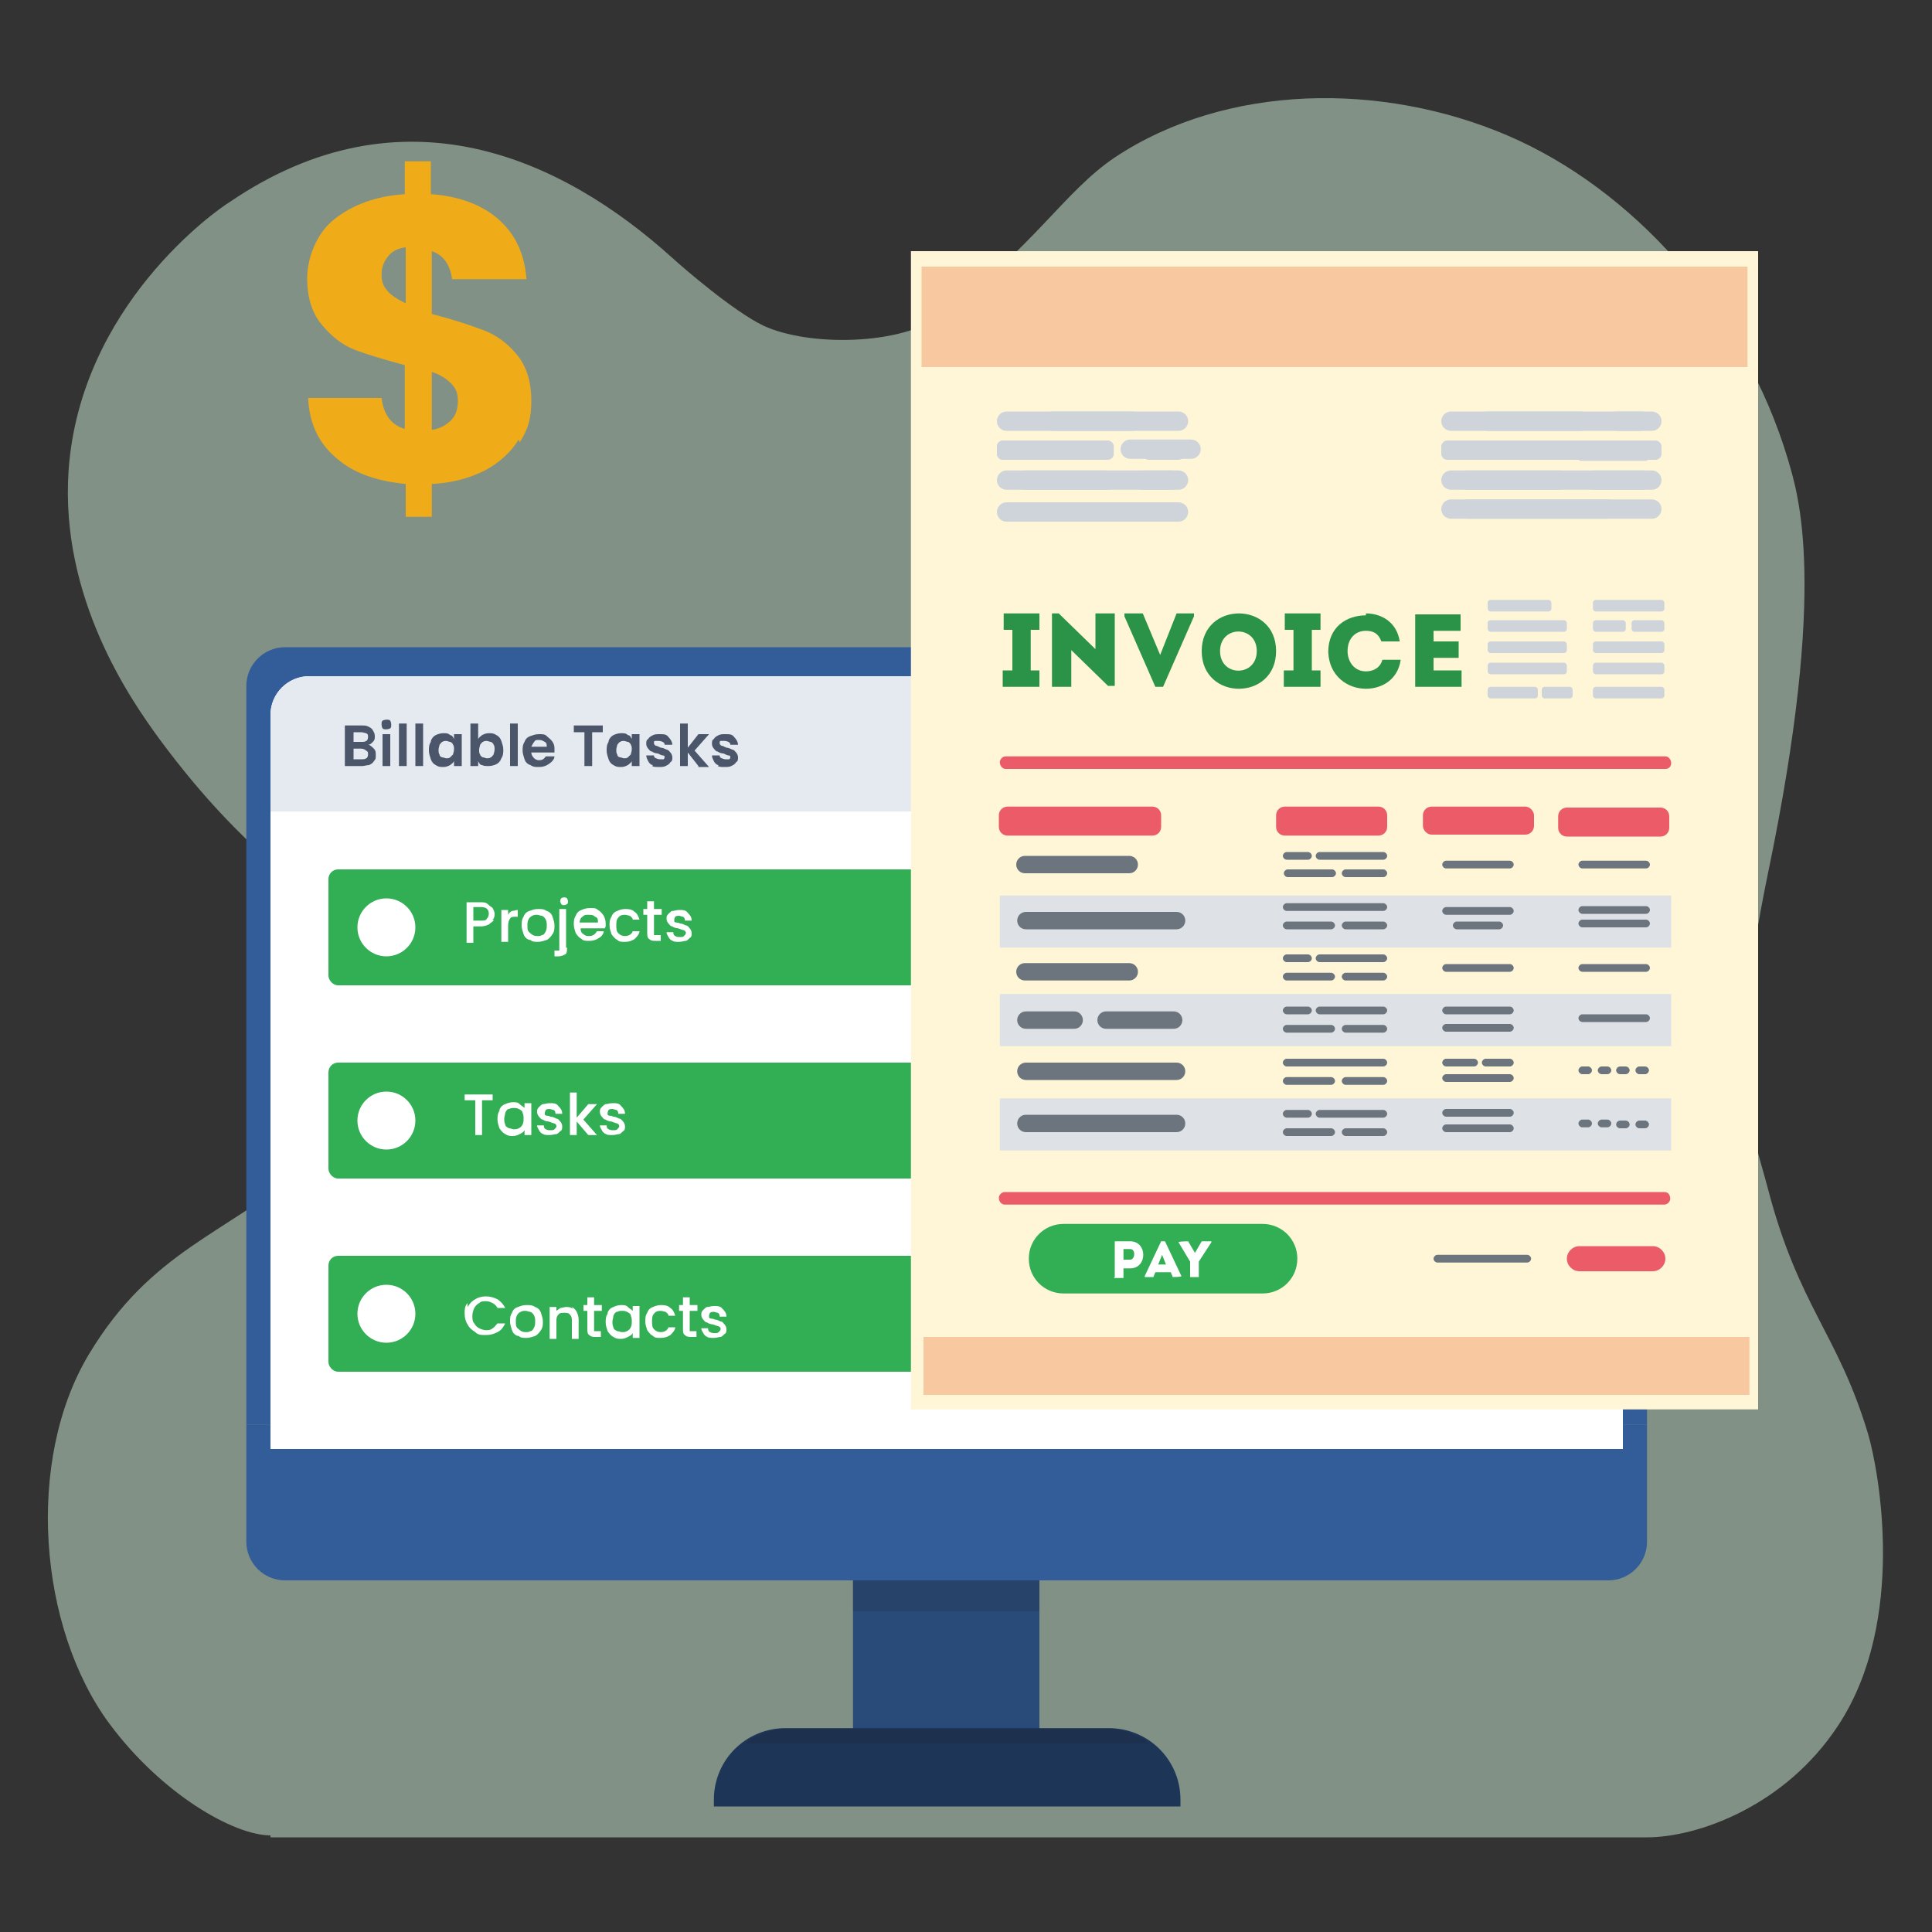 <?xml version="1.0" encoding="UTF-8"?><svg xmlns="http://www.w3.org/2000/svg" xmlns:xlink="http://www.w3.org/1999/xlink" viewBox="0 0 200 200"><rect x="0" y="0" width="200" height="200" fill="#333333" stroke="none"/><defs><style>.cls-1{fill:#6c757d;}.cls-1,.cls-2,.cls-3{mix-blend-mode:multiply;}.cls-4{fill:#294b7a;}.cls-5{fill:#efac18;}.cls-6{fill:#fff;}.cls-7{fill:#e5e9f0;}.cls-2{fill:#ced4da;}.cls-8{fill:url(#radial-gradient);}.cls-9{fill:#f8c8a0;}.cls-10{fill:#d0f1d9;opacity:.5;}.cls-11{isolation:isolate;}.cls-12{fill:#4c566a;}.cls-13{fill:#1d3557;}.cls-14{fill:#2b9348;}.cls-15{fill:#fef6d7;}.cls-16{fill:#335d99;}.cls-17{fill:#212529;opacity:.2;}.cls-18{fill:#32ae55;}.cls-3{fill:#dee2e6;}.cls-19{fill:#eb5c68;}</style><radialGradient id="radial-gradient" cx="99.3" cy="185.2" fx="99.3" fy="185.2" r="31.9" gradientTransform="translate(-77.8 170.5) scale(1.8 0)" gradientUnits="userSpaceOnUse"><stop offset="0" stop-color="#4c566a"/><stop offset="1" stop-color="#4c566a" stop-opacity="0"/></radialGradient></defs><g class="cls-11"><g id="Layer_1"><path class="cls-10" d="M28,190c-3.8,0-11.3-4.3-16.7-11.6-7.3-9.9-8.7-27.2-2.1-38.2,6.5-10.8,14-12.3,22.9-19.7s9.7-13.4,4.2-22c-5.2-8.1-10.4-9.3-19.8-22-3-4.1-10.3-14.6-9.4-27.8,1.2-17,15.2-26.9,16.7-27.8,17.8-12.1,34.3-4.6,45.8,5.8,1.1,1,6.3,5.5,9.4,7,4.7,2.2,14.4,2.1,18.7-1.2,9.4-7,12.5-12.7,17.7-16.2,11.6-7.7,27.7-7.8,40.6-2.3,12.9,5.5,24.5,18.2,29.1,33.6,1,3.5,4.2,12.7-2.1,42.9-4.3,20.9-1.8,25.7,0,32.5,3.2,12.3,7.3,15.1,10.4,25.5,1.1,3.8,4,19.3-3.1,30.1-5.5,8.4-14.6,11.6-19.8,11.6H28Z"/><ellipse class="cls-8" cx="98" cy="187" rx="80" ry="3"/><path class="cls-16" d="M29.5,67h137c2.2,0,4,1.8,4,4v76.5H25.5v-76.5c0-2.2,1.8-4,4-4Z"/><path class="cls-16" d="M25.5,147.5h145v12.1c0,2.2-1.8,4-4,4H29.5c-2.2,0-4-1.8-4-4v-12.1h0Z"/><rect class="cls-4" x="88.3" y="163.6" width="19.3" height="16.1"/><rect class="cls-17" x="88.3" y="163.6" width="19.3" height="3.2"/><path class="cls-13" d="M81.2,178.9h33.6c4.1,0,7.4,3.3,7.4,7.4v.7h-48.3v-.7c0-4.1,3.3-7.4,7.4-7.4Z"/><path class="cls-17" d="M114.9,178.9h-33.8c-.8,0-3.2.8-4,1.6h0s41.9,0,41.9,0h0c-.8-.8-3.1-1.6-4-1.6Z"/><path class="cls-6" d="M32,70h132c2.2,0,4,1.8,4,4v76H28v-76c0-2.2,1.8-4,4-4Z"/><path class="cls-7" d="M32,70h132c2.2,0,4,1.8,4,4v10H28v-10c0-2.2,1.8-4,4-4Z"/><path class="cls-12" d="M38.7,77.5c.2.2.2.4.2.7s0,.4-.2.6c-.1.2-.3.3-.5.4-.2,0-.5.1-.7.1h-1.8v-4.2h1.7c.3,0,.5,0,.7.1s.4.2.5.4c.1.2.2.3.2.6s0,.4-.2.6-.3.3-.5.3c.2,0,.4.2.6.4ZM36.6,76.8h.8c.2,0,.4,0,.5-.1.1,0,.2-.2.2-.4s0-.3-.2-.4c-.1,0-.3-.1-.5-.1h-.8v1ZM37.9,78.5c.1,0,.2-.2.2-.4s0-.3-.2-.4c-.1-.1-.3-.2-.5-.2h-.8v1.1h.8c.2,0,.4,0,.5-.1Z"/><path class="cls-12" d="M39.6,75.4c0,0-.1-.2-.1-.4s0-.3.1-.4c0,0,.2-.1.4-.1s.3,0,.4.1c0,0,.1.2.1.4s0,.3-.1.4c0,0-.2.1-.4.1s-.3,0-.4-.1ZM40.4,76v3.3h-.8v-3.3h.8Z"/><path class="cls-12" d="M42.1,74.9v4.4h-.8v-4.4h.8Z"/><path class="cls-12" d="M43.8,74.9v4.4h-.8v-4.4h.8Z"/><path class="cls-12" d="M44.6,76.7c.1-.3.3-.5.5-.6.2-.1.5-.2.8-.2s.5,0,.7.2c.2,0,.3.2.4.4v-.5h.8v3.3h-.8v-.5c-.1.2-.3.3-.4.4-.2.1-.4.2-.7.2s-.5,0-.8-.2c-.2-.1-.4-.3-.5-.6-.1-.3-.2-.6-.2-.9s0-.6.2-.9ZM46.9,77.1c0-.1-.2-.3-.3-.3-.1,0-.3-.1-.4-.1s-.3,0-.4.1c-.1,0-.2.2-.3.3,0,.1-.1.3-.1.5s0,.4.1.5c0,.2.2.3.3.3s.3.1.4.1.3,0,.4-.1.2-.2.3-.3c0-.1.1-.3.1-.5s0-.4-.1-.5Z"/><path class="cls-12" d="M49.9,76.1c.2-.1.4-.2.7-.2s.5,0,.8.2c.2.1.4.3.5.6s.2.6.2.9,0,.6-.2.9c-.1.3-.3.5-.5.6-.2.1-.5.2-.8.2s-.5,0-.7-.1c-.2,0-.3-.2-.4-.4v.5h-.8v-4.4h.8v1.6c.1-.2.3-.3.4-.4ZM51.1,77.1c0-.1-.2-.3-.3-.3-.1,0-.3-.1-.4-.1s-.3,0-.4.1c-.1,0-.2.2-.3.3,0,.1-.1.3-.1.5s0,.4.1.5c0,.1.2.3.3.3s.3.1.4.1.3,0,.4-.1c.1,0,.2-.2.3-.3,0-.1.1-.3.1-.5s0-.4-.1-.5Z"/><path class="cls-12" d="M53.6,74.9v4.4h-.8v-4.4h.8Z"/><path class="cls-12" d="M57.4,77.9h-2.4c0,.2.1.4.3.6.1.1.3.2.5.2.3,0,.5-.1.7-.4h.9c0,.3-.3.6-.6.8-.3.2-.6.3-1,.3s-.6,0-.9-.2c-.3-.1-.5-.3-.6-.6-.1-.3-.2-.6-.2-.9s0-.6.2-.9c.1-.3.3-.5.6-.6s.5-.2.9-.2.6,0,.8.2.4.3.6.6.2.5.2.9,0,.2,0,.3ZM56.6,77.3c0-.2,0-.4-.2-.5-.2-.1-.3-.2-.6-.2s-.4,0-.5.2c-.1.1-.2.3-.3.5h1.6Z"/><path class="cls-12" d="M62.4,75.1v.7h-1.1v3.5h-.8v-3.5h-1.1v-.7h3.1Z"/><path class="cls-12" d="M63,76.7c.1-.3.3-.5.5-.6.2-.1.5-.2.8-.2s.5,0,.7.2c.2,0,.3.2.4.4v-.5h.8v3.3h-.8v-.5c-.1.2-.3.3-.4.4-.2.1-.4.2-.7.2s-.5,0-.8-.2c-.2-.1-.4-.3-.5-.6-.1-.3-.2-.6-.2-.9s0-.6.2-.9ZM65.3,77.1c0-.1-.2-.3-.3-.3-.1,0-.3-.1-.4-.1s-.3,0-.4.1c-.1,0-.2.2-.3.3,0,.1-.1.3-.1.5s0,.4.1.5c0,.2.2.3.3.3s.3.1.4.1.3,0,.4-.1.2-.2.3-.3c0-.1.1-.3.1-.5s0-.4-.1-.5Z"/><path class="cls-12" d="M67.6,79.2c-.2,0-.4-.2-.5-.4s-.2-.4-.2-.6h.8c0,.1,0,.2.2.3.1,0,.2.1.4.1s.3,0,.4,0c0,0,.1-.1.1-.2s0-.2-.2-.2c-.1,0-.3-.1-.5-.2-.2,0-.5-.1-.6-.2-.2,0-.3-.2-.4-.3-.1-.1-.2-.3-.2-.5s0-.4.2-.5c.1-.2.3-.3.5-.4s.4-.1.7-.1c.4,0,.7,0,.9.3.2.2.4.5.4.8h-.8c0-.1,0-.2-.2-.3,0,0-.2-.1-.4-.1s-.3,0-.4,0-.1.1-.1.2,0,.2.2.3c.1,0,.3.1.5.2.2,0,.4.1.6.2.2,0,.3.2.4.3.1.1.2.3.2.5,0,.2,0,.4-.2.5-.1.2-.3.3-.5.4s-.4.1-.7.1-.5,0-.7-.1Z"/><path class="cls-12" d="M72.3,79.3l-1.1-1.4v1.4h-.8v-4.4h.8v2.5l1.1-1.4h1.1l-1.5,1.7,1.5,1.7h-1.1Z"/><path class="cls-12" d="M74.4,79.2c-.2,0-.4-.2-.5-.4s-.2-.4-.2-.6h.8c0,.1,0,.2.2.3.1,0,.2.1.4.1s.3,0,.4,0c0,0,.1-.1.1-.2s0-.2-.2-.2c-.1,0-.3-.1-.5-.2-.2,0-.5-.1-.6-.2-.2,0-.3-.2-.4-.3-.1-.1-.2-.3-.2-.5s0-.4.2-.5c.1-.2.3-.3.5-.4s.4-.1.7-.1c.4,0,.7,0,.9.3.2.2.4.5.4.8h-.8c0-.1,0-.2-.2-.3,0,0-.2-.1-.4-.1s-.3,0-.4,0-.1.1-.1.2,0,.2.2.3c.1,0,.3.1.5.2.2,0,.4.1.6.2.2,0,.3.2.4.3.1.1.2.3.2.5,0,.2,0,.4-.2.5-.1.2-.3.3-.5.4s-.4.1-.7.1-.5,0-.7-.1Z"/><rect class="cls-18" x="34" y="90" width="80" height="12" rx="1" ry="1"/><rect class="cls-18" x="34" y="110" width="80" height="12" rx="1" ry="1"/><rect class="cls-18" x="34" y="130" width="80" height="12" rx="1" ry="1"/><rect class="cls-15" x="94.3" y="26" width="87.7" height="119.9"/><path class="cls-18" d="M130.7,133.9h-20.6c-2,0-3.6-1.6-3.6-3.6h0c0-2,1.6-3.6,3.6-3.6h20.6c2,0,3.6,1.6,3.6,3.6h0c0,2-1.6,3.6-3.6,3.6Z"/><path class="cls-2" d="M122,44.6h-17.8c-.5,0-1-.4-1-1h0c0-.5.4-1,1-1h17.8c.5,0,1,.4,1,1h0c0,.5-.4,1-1,1Z"/><path class="cls-2" d="M117.2,44.6h-8.3c-.5,0-1-.4-1-1h0c0-.5.4-1,1-1h8.3c.5,0,1,.4,1,1h0c0,.5-.4,1-1,1Z"/><path class="cls-2" d="M122,50.7h-17.8c-.5,0-1-.4-1-1h0c0-.5.4-1,1-1h17.8c.5,0,1,.4,1,1h0c0,.5-.4,1-1,1Z"/><path class="cls-2" d="M114.5,50.7h-8.3c-.5,0-1-.4-1-1h0c0-.5.4-1,1-1h8.3c.5,0,1,.4,1,1h0c0,.5-.4,1-1,1Z"/><path class="cls-2" d="M122,54h-17.8c-.5,0-1-.4-1-1h0c0-.5.4-1,1-1h17.8c.5,0,1,.4,1,1h0c0,.5-.4,1-1,1Z"/><path class="cls-2" d="M117.8,54h-11.5c-.5,0-1-.4-1-1h0c0-.5.4-1,1-1h11.5c.5,0,1,.4,1,1h0c0,.5-.4,1-1,1Z"/><path class="cls-2" d="M121.3,50.7h-2.9c-.5,0-1-.4-1-1h0c0-.5.4-1,1-1h2.9c.5,0,1,.4,1,1h0c0,.5-.4,1-1,1Z"/><path class="cls-2" d="M103.8,45.6h10.9c.3,0,.6.3.6.6v.8c0,.3-.3.6-.6.6h-10.9c-.3,0-.6-.3-.6-.6v-.8c0-.3.3-.6.6-.6Z"/><path class="cls-2" d="M103.8,45.6h5.2c.3,0,.6.3.6.6v.8c0,.3-.3.6-.6.6h-5.2c-.3,0-.6-.3-.6-.6v-.8c0-.3.3-.6.6-.6Z"/><path class="cls-2" d="M118.9,45.6h3.1c.3,0,.6.3.6.6v.8c0,.3-.3.6-.6.6h-3.1c-.3,0-.6-.3-.6-.6v-.8c0-.3.3-.6.6-.6Z"/><path class="cls-2" d="M123.3,47.5h-6.3c-.5,0-1-.4-1-1h0c0-.5.4-1,1-1h6.3c.5,0,1,.4,1,1h0c0,.5-.4,1-1,1Z"/><path class="cls-2" d="M149.8,45.6h21.6c.3,0,.6.3.6.6v.8c0,.3-.3.6-.6.6h-21.6c-.3,0-.6-.3-.6-.6v-.8c0-.3.3-.6.6-.6Z"/><path class="cls-2" d="M171,50.7h-20.8c-.5,0-1-.4-1-1h0c0-.5.4-1,1-1h20.8c.5,0,1,.4,1,1h0c0,.5-.4,1-1,1Z"/><path class="cls-2" d="M171,44.6h-20.8c-.5,0-1-.4-1-1h0c0-.5.4-1,1-1h20.8c.5,0,1,.4,1,1h0c0,.5-.4,1-1,1Z"/><path class="cls-2" d="M163.6,44.6h-9.6c-.5,0-1-.4-1-1h0c0-.5.4-1,1-1h9.6c.5,0,1,.4,1,1h0c0,.5-.4,1-1,1Z"/><path class="cls-2" d="M161.4,50.7h-9.6c-.5,0-1-.4-1-1h0c0-.5.4-1,1-1h9.6c.5,0,1,.4,1,1h0c0,.5-.4,1-1,1Z"/><path class="cls-2" d="M166.3,53.7h-14.4c-.5,0-1-.4-1-1h0c0-.5.4-1,1-1h14.4c.5,0,1,.4,1,1h0c0,.5-.4,1-1,1Z"/><path class="cls-2" d="M170.1,50.7h-5c-.5,0-1-.4-1-1h0c0-.5.4-1,1-1h5c.5,0,1,.4,1,1h0c0,.5-.4,1-1,1Z"/><path class="cls-2" d="M169.9,44.6h-2.5c-.5,0-1-.4-1-1h0c0-.5.4-1,1-1h2.5c.5,0,1,.4,1,1h0c0,.5-.4,1-1,1Z"/><path class="cls-2" d="M171,53.7h-20.8c-.5,0-1-.4-1-1h0c0-.5.4-1,1-1h20.8c.5,0,1,.4,1,1h0c0,.5-.4,1-1,1Z"/><path class="cls-2" d="M154.7,47.6h-2.3c-.5,0-1-.4-1-1h0c0-.5.4-1,1-1h2.3c.5,0,1,.4,1,1h0c0,.5-.4,1-1,1Z"/><path class="cls-2" d="M158.2,45.6h3.1c.3,0,.6.3.6.6v.8c0,.3-.3.6-.6.6h-3.1c-.3,0-.6-.3-.6-.6v-.8c0-.3.3-.6.6-.6Z"/><path class="cls-2" d="M163.7,45.7h6.6c.3,0,.6.3.6.6v.8c0,.3-.3.6-.6.6h-6.6c-.3,0-.6-.3-.6-.6v-.8c0-.3.3-.6.6-.6Z"/><path class="cls-14" d="M107.6,69.4c0,.6,0,1,0,1.7-1.3,0-2.5,0-3.8,0,0-.7,0-1.1,0-1.7h1s0-4.2,0-4.2h-.9c0-.6,0-1,0-1.7,1.2,0,2.4,0,3.7,0,0,.6,0,1,0,1.7h-.9s0,4.2,0,4.2h1Z"/><path class="cls-14" d="M110.9,67.4v3.7c-.7,0-1.3,0-2,0v-7.6s.7,0,.7,0l3.8,3.7v-3.7c.7,0,1.3,0,2,0v7.5s-.7,0-.7,0l-3.8-3.7Z"/><path class="cls-14" d="M120.1,67.8h0s1.7-4.3,1.7-4.3h1.8s0,.3,0,.3l-3.2,7.3h-.8s-3.2-7.3-3.2-7.3v-.3s1.9,0,1.9,0l1.8,4.3Z"/><path class="cls-14" d="M124.4,67.4c0-5.2,7.7-5.2,7.7,0,0,5.2-7.7,5.2-7.7,0ZM130.1,67.4c0-2.7-3.8-2.7-3.8,0,0,2.7,3.8,2.7,3.8,0Z"/><path class="cls-14" d="M136.7,69.4c0,.6,0,1,0,1.7-1.3,0-2.5,0-3.8,0,0-.7,0-1.1,0-1.7h1s0-4.2,0-4.2h-.9c0-.6,0-1,0-1.7,1.2,0,2.4,0,3.7,0,0,.6,0,1,0,1.7h-.9s0,4.2,0,4.2h1Z"/><path class="cls-14" d="M141.4,63.5c1.6,0,3.2.9,3.5,2.9-.7,0-1.2,0-1.9,0-.3-.8-.8-1.1-1.6-1.1-1.1,0-1.9.8-1.9,2.1,0,1.1.7,2.1,1.9,2.1.8,0,1.5-.4,1.7-1.2.6,0,1.2,0,1.9,0-.3,2.1-2,3-3.6,3-1.9,0-3.8-1.3-3.9-3.8,0-2.6,1.9-3.8,3.9-3.8Z"/><path class="cls-14" d="M151.2,65.3c-1.1,0-1.7,0-2.8,0v1.1s2.6,0,2.6,0c0,.6,0,1.1,0,1.7h-2.6c0,.4,0,.9,0,1.3,1.1,0,1.8,0,2.9,0,0,.6,0,1.1,0,1.7-1.8,0-3.1,0-4.8,0,0-2.5,0-5,0-7.5,1.7,0,2.9,0,4.7,0,0,.6,0,1.1,0,1.7Z"/><path class="cls-19" d="M172.4,79.6h-68.3c-.3,0-.6-.3-.6-.7h0c0-.3.3-.6.6-.6h68.3c.3,0,.6.3.6.7h0c0,.4-.3.6-.6.6Z"/><path class="cls-19" d="M172.3,124.7h-68.3c-.3,0-.6-.3-.6-.7h0c0-.3.3-.6.6-.6h68.3c.4,0,.6.3.6.7h0c0,.3-.3.6-.6.6Z"/><path class="cls-19" d="M104.3,83.5h15c.5,0,.9.4.9.9v1.2c0,.5-.4.9-.9.9h-15c-.5,0-.9-.4-.9-.9v-1.2c0-.5.4-.9.9-.9Z"/><path class="cls-19" d="M133,83.5h9.7c.5,0,.9.4.9.9v1.2c0,.5-.4.9-.9.9h-9.7c-.5,0-.9-.4-.9-.9v-1.2c0-.5.4-.9.9-.9Z"/><rect class="cls-19" x="147.3" y="83.5" width="11.5" height="2.9" rx=".9" ry=".9"/><path class="cls-19" d="M162.2,83.6h9.7c.5,0,.9.4.9.9v1.2c0,.5-.4.9-.9.9h-9.7c-.5,0-.9-.4-.9-.9v-1.2c0-.5.4-.9.9-.9Z"/><rect class="cls-3" x="103.5" y="92.7" width="69.5" height="5.4"/><rect class="cls-3" x="103.5" y="102.9" width="69.5" height="5.4"/><rect class="cls-3" x="103.5" y="113.7" width="69.5" height="5.4"/><path class="cls-1" d="M116.9,90.4h-10.8c-.5,0-.9-.4-.9-.9h0c0-.5.4-.9.9-.9h10.8c.5,0,.9.4.9.9h0c0,.5-.4.9-.9.9Z"/><path class="cls-1" d="M116.9,101.5h-10.8c-.5,0-.9-.4-.9-.9h0c0-.5.4-.9.9-.9h10.8c.5,0,.9.4.9.9h0c0,.5-.4.9-.9.9Z"/><path class="cls-1" d="M111.2,106.5h-5c-.5,0-.9-.4-.9-.9h0c0-.5.4-.9.9-.9h5c.5,0,.9.4.9.9h0c0,.5-.4.9-.9.9Z"/><path class="cls-1" d="M121.5,106.5h-7c-.5,0-.9-.4-.9-.9h0c0-.5.4-.9.9-.9h7c.5,0,.9.4.9.9h0c0,.5-.4.9-.9.9Z"/><path class="cls-1" d="M121.8,96.2h-15.6c-.5,0-.9-.4-.9-.9h0c0-.5.4-.9.9-.9h15.6c.5,0,.9.4.9.9h0c0,.5-.4.9-.9.9Z"/><path class="cls-1" d="M143.2,94.3h-10c-.2,0-.4-.2-.4-.4h0c0-.2.2-.4.4-.4h10c.2,0,.4.2.4.4h0c0,.2-.2.4-.4.4Z"/><path class="cls-1" d="M137.8,96.2h-4.6c-.2,0-.4-.2-.4-.4h0c0-.2.2-.4.4-.4h4.6c.2,0,.4.2.4.4h0c0,.2-.2.4-.4.4Z"/><path class="cls-1" d="M143.2,96.2h-3.9c-.2,0-.4-.2-.4-.4h0c0-.2.2-.4.4-.4h3.9c.2,0,.4.2.4.4h0c0,.2-.2.4-.4.4Z"/><path class="cls-1" d="M135.4,99.6h-2.2c-.2,0-.4-.2-.4-.4h0c0-.2.2-.4.4-.4h2.2c.2,0,.4.2.4.4h0c0,.2-.2.4-.4.4Z"/><path class="cls-1" d="M143.2,99.6h-6.6c-.2,0-.4-.2-.4-.4h0c0-.2.2-.4.4-.4h6.6c.2,0,.4.2.4.4h0c0,.2-.2.4-.4.4Z"/><path class="cls-1" d="M137.8,101.5h-4.6c-.2,0-.4-.2-.4-.4h0c0-.2.2-.4.4-.4h4.6c.2,0,.4.2.4.4h0c0,.2-.2.4-.4.4Z"/><path class="cls-1" d="M143.2,101.5h-3.9c-.2,0-.4-.2-.4-.4h0c0-.2.2-.4.4-.4h3.9c.2,0,.4.2.4.4h0c0,.2-.2.4-.4.4Z"/><path class="cls-1" d="M135.4,89h-2.2c-.2,0-.4-.2-.4-.4h0c0-.2.2-.4.4-.4h2.2c.2,0,.4.2.4.4h0c0,.2-.2.4-.4.4Z"/><path class="cls-1" d="M143.2,89h-6.6c-.2,0-.4-.2-.4-.4h0c0-.2.2-.4.4-.4h6.6c.2,0,.4.2.4.4h0c0,.2-.2.4-.4.4Z"/><path class="cls-1" d="M137.9,90.8h-4.6c-.2,0-.4-.2-.4-.4h0c0-.2.2-.4.4-.4h4.6c.2,0,.4.2.4.4h0c0,.2-.2.4-.4.4Z"/><path class="cls-1" d="M143.2,90.8h-3.9c-.2,0-.4-.2-.4-.4h0c0-.2.2-.4.4-.4h3.9c.2,0,.4.2.4.4h0c0,.2-.2.4-.4.4Z"/><path class="cls-1" d="M143.2,110.4h-10c-.2,0-.4-.2-.4-.4h0c0-.2.2-.4.4-.4h10c.2,0,.4.2.4.4h0c0,.2-.2.4-.4.4Z"/><path class="cls-1" d="M137.8,112.3h-4.6c-.2,0-.4-.2-.4-.4h0c0-.2.2-.4.4-.4h4.6c.2,0,.4.2.4.4h0c0,.2-.2.4-.4.4Z"/><path class="cls-1" d="M143.2,112.3h-3.9c-.2,0-.4-.2-.4-.4h0c0-.2.2-.4.4-.4h3.9c.2,0,.4.2.4.4h0c0,.2-.2.4-.4.4Z"/><path class="cls-1" d="M135.4,115.7h-2.2c-.2,0-.4-.2-.4-.4h0c0-.2.2-.4.4-.4h2.2c.2,0,.4.2.4.4h0c0,.2-.2.4-.4.4Z"/><path class="cls-1" d="M143.2,115.7h-6.6c-.2,0-.4-.2-.4-.4h0c0-.2.2-.4.4-.4h6.6c.2,0,.4.2.4.4h0c0,.2-.2.4-.4.4Z"/><path class="cls-1" d="M137.8,117.6h-4.6c-.2,0-.4-.2-.4-.4h0c0-.2.2-.4.4-.4h4.6c.2,0,.4.2.4.4h0c0,.2-.2.4-.4.4Z"/><path class="cls-1" d="M143.2,117.6h-3.9c-.2,0-.4-.2-.4-.4h0c0-.2.2-.4.4-.4h3.9c.2,0,.4.2.4.4h0c0,.2-.2.4-.4.4Z"/><path class="cls-1" d="M135.4,105h-2.2c-.2,0-.4-.2-.4-.4h0c0-.2.2-.4.4-.4h2.2c.2,0,.4.2.4.4h0c0,.2-.2.4-.4.4Z"/><path class="cls-1" d="M143.2,105h-6.6c-.2,0-.4-.2-.4-.4h0c0-.2.2-.4.4-.4h6.6c.2,0,.4.2.4.4h0c0,.2-.2.4-.4.4Z"/><path class="cls-1" d="M137.8,106.9h-4.6c-.2,0-.4-.2-.4-.4h0c0-.2.2-.4.4-.4h4.6c.2,0,.4.2.4.4h0c0,.2-.2.4-.4.4Z"/><path class="cls-1" d="M143.2,106.9h-3.9c-.2,0-.4-.2-.4-.4h0c0-.2.2-.4.4-.4h3.9c.2,0,.4.2.4.4h0c0,.2-.2.4-.4.4Z"/><path class="cls-1" d="M121.8,111.8h-15.6c-.5,0-.9-.4-.9-.9h0c0-.5.4-.9.9-.9h15.6c.5,0,.9.4.9.9h0c0,.5-.4.9-.9.9Z"/><path class="cls-1" d="M121.8,117.2h-15.6c-.5,0-.9-.4-.9-.9h0c0-.5.4-.9.9-.9h15.6c.5,0,.9.4.9.9h0c0,.5-.4.9-.9.9Z"/><path class="cls-1" d="M156.3,89.9h-6.6c-.2,0-.4-.2-.4-.4h0c0-.2.2-.4.4-.4h6.6c.2,0,.4.2.4.4h0c0,.2-.2.4-.4.4Z"/><path class="cls-1" d="M170.4,89.9h-6.6c-.2,0-.4-.2-.4-.4h0c0-.2.2-.4.4-.4h6.6c.2,0,.4.2.4.4h0c0,.2-.2.4-.4.4Z"/><path class="cls-1" d="M170.4,94.6h-6.6c-.2,0-.4-.2-.4-.4h0c0-.2.2-.4.4-.4h6.6c.2,0,.4.2.4.4h0c0,.2-.2.4-.4.4Z"/><path class="cls-1" d="M170.4,96h-6.6c-.2,0-.4-.2-.4-.4h0c0-.2.2-.4.4-.4h6.6c.2,0,.4.2.4.4h0c0,.2-.2.4-.4.4Z"/><path class="cls-1" d="M170.4,100.6h-6.6c-.2,0-.4-.2-.4-.4h0c0-.2.2-.4.4-.4h6.6c.2,0,.4.2.4.4h0c0,.2-.2.4-.4.4Z"/><path class="cls-1" d="M170.4,105.8h-6.6c-.2,0-.4-.2-.4-.4h0c0-.2.2-.4.4-.4h6.6c.2,0,.4.2.4.4h0c0,.2-.2.4-.4.4Z"/><path class="cls-1" d="M164.4,111.2h-.6c-.2,0-.4-.2-.4-.4h0c0-.2.2-.4.4-.4h.6c.2,0,.4.2.4.4h0c0,.2-.2.4-.4.4Z"/><path class="cls-1" d="M166.4,111.2h-.6c-.2,0-.4-.2-.4-.4h0c0-.2.2-.4.4-.4h.6c.2,0,.4.2.4.4h0c0,.2-.2.4-.4.4Z"/><path class="cls-1" d="M168.3,111.2h-.6c-.2,0-.4-.2-.4-.4h0c0-.2.2-.4.4-.4h.6c.2,0,.4.2.4.4h0c0,.2-.2.4-.4.4Z"/><path class="cls-1" d="M170.3,111.2h-.6c-.2,0-.4-.2-.4-.4h0c0-.2.2-.4.4-.4h.6c.2,0,.4.2.4.4h0c0,.2-.2.4-.4.4Z"/><path class="cls-1" d="M164.4,116.7h-.6c-.2,0-.4-.2-.4-.4h0c0-.2.2-.4.4-.4h.6c.2,0,.4.2.4.4h0c0,.2-.2.4-.4.4Z"/><path class="cls-1" d="M166.4,116.7h-.6c-.2,0-.4-.2-.4-.4h0c0-.2.2-.4.4-.4h.6c.2,0,.4.2.4.4h0c0,.2-.2.4-.4.4Z"/><path class="cls-1" d="M168.3,116.8h-.6c-.2,0-.4-.2-.4-.4h0c0-.2.2-.4.4-.4h.6c.2,0,.4.2.4.4h0c0,.2-.2.4-.4.4Z"/><path class="cls-1" d="M170.3,116.8h-.6c-.2,0-.4-.2-.4-.4h0c0-.2.2-.4.4-.4h.6c.2,0,.4.2.4.4h0c0,.2-.2.4-.4.4Z"/><path class="cls-1" d="M156.3,94.7h-6.6c-.2,0-.4-.2-.4-.4h0c0-.2.2-.4.4-.4h6.6c.2,0,.4.2.4.4h0c0,.2-.2.4-.4.4Z"/><path class="cls-1" d="M156.3,100.6h-6.6c-.2,0-.4-.2-.4-.4h0c0-.2.2-.4.4-.4h6.6c.2,0,.4.2.4.4h0c0,.2-.2.4-.4.4Z"/><path class="cls-1" d="M156.3,105h-6.6c-.2,0-.4-.2-.4-.4h0c0-.2.2-.4.4-.4h6.6c.2,0,.4.2.4.4h0c0,.2-.2.4-.4.4Z"/><path class="cls-1" d="M156.3,106.8h-6.6c-.2,0-.4-.2-.4-.4h0c0-.2.2-.4.4-.4h6.6c.2,0,.4.2.4.4h0c0,.2-.2.4-.4.4Z"/><path class="cls-1" d="M156.3,115.6h-6.6c-.2,0-.4-.2-.4-.4h0c0-.2.2-.4.4-.4h6.6c.2,0,.4.2.4.4h0c0,.2-.2.4-.4.4Z"/><path class="cls-1" d="M156.3,117.2h-6.6c-.2,0-.4-.2-.4-.4h0c0-.2.2-.4.4-.4h6.6c.2,0,.4.2.4.4h0c0,.2-.2.4-.4.4Z"/><path class="cls-1" d="M152.6,110.4h-2.9c-.2,0-.4-.2-.4-.4h0c0-.2.2-.4.4-.4h2.9c.2,0,.4.2.4.4h0c0,.2-.2.4-.4.4Z"/><path class="cls-1" d="M156.3,112h-6.6c-.2,0-.4-.2-.4-.4h0c0-.2.2-.4.4-.4h6.6c.2,0,.4.2.4.4h0c0,.2-.2.4-.4.4Z"/><path class="cls-1" d="M156.3,110.4h-2.5c-.2,0-.4-.2-.4-.4h0c0-.2.2-.4.4-.4h2.5c.2,0,.4.2.4.4h0c0,.2-.2.4-.4.4Z"/><path class="cls-1" d="M155.2,96.2h-4.4c-.2,0-.4-.2-.4-.4h0c0-.2.2-.4.4-.4h4.4c.2,0,.4.2.4.4h0c0,.2-.2.4-.4.4Z"/><path class="cls-19" d="M171.1,131.6h-7.6c-.7,0-1.3-.6-1.3-1.3h0c0-.7.6-1.3,1.3-1.3h7.6c.7,0,1.3.6,1.3,1.3h0c0,.7-.6,1.3-1.3,1.3Z"/><path class="cls-1" d="M158.1,130.7h-9.3c-.2,0-.4-.2-.4-.4h0c0-.2.2-.4.4-.4h9.3c.2,0,.4.2.4.4h0c0,.2-.2.4-.4.4Z"/><rect class="cls-2" x="164.9" y="62.1" width="7.4" height="1.2" rx=".3" ry=".3"/><rect class="cls-2" x="164.9" y="66.4" width="7.4" height="1.2" rx=".3" ry=".3"/><rect class="cls-2" x="164.9" y="68.6" width="7.4" height="1.2" rx=".3" ry=".3"/><rect class="cls-2" x="164.9" y="71.1" width="7.4" height="1.2" rx=".3" ry=".3"/><rect class="cls-2" x="164.9" y="64.2" width="3.4" height="1.2" rx=".3" ry=".3"/><rect class="cls-2" x="168.9" y="64.2" width="3.4" height="1.2" rx=".3" ry=".3"/><rect class="cls-2" x="154" y="62.1" width="6.6" height="1.2" rx=".3" ry=".3"/><rect class="cls-2" x="154" y="64.2" width="8.2" height="1.2" rx=".3" ry=".3"/><rect class="cls-2" x="154" y="66.4" width="8.2" height="1.2" rx=".3" ry=".3"/><rect class="cls-2" x="154" y="68.6" width="8.2" height="1.2" rx=".3" ry=".3"/><rect class="cls-2" x="154" y="71.1" width="5.2" height="1.2" rx=".3" ry=".3"/><rect class="cls-2" x="159.6" y="71.1" width="3.2" height="1.2" rx=".3" ry=".3"/><rect class="cls-9" x="95.4" y="27.6" width="85.5" height="10.4"/><polygon class="cls-9" points="181.1 144.4 95.6 144.4 95.6 138.4 181.1 138.4 181.1 144.4"/><path class="cls-6" d="M115.4,132.2c0-1.2,0-2.5,0-3.7.5,0,1.1,0,1.6,0,1.8,0,1.8,2.8,0,2.8h-.7s0,1,0,1c-.3,0-.6,0-1,0ZM117,129.3c-.2,0-.5,0-.7,0,0,.3,0,.8,0,1.1h.7c.5,0,.6-1.1,0-1.1Z"/><path class="cls-6" d="M121.1,131.7h-1.5s-.2.5-.2.5h-.9s0-.1,0-.1l1.7-3.6h.4s1.7,3.6,1.7,3.6h0c0,.1-.9.1-.9.1l-.2-.5ZM120.3,129.9l-.4,1h.8s-.4-1-.4-1Z"/><path class="cls-6" d="M124.1,132.2h-.9s0-1.6,0-1.6l-1.2-2h0c0-.1,1-.1,1-.1l.7,1.2h0l.7-1.2h1s0,.1,0,.1l-1.3,2v1.6Z"/><circle class="cls-6" cx="40" cy="96" r="3"/><circle class="cls-6" cx="40" cy="136" r="3"/><circle class="cls-6" cx="40" cy="116" r="3"/><path class="cls-6" d="M51.1,95.2c0,.2-.3.3-.5.5-.2.1-.5.2-.8.2h-.8v1.7h-.7v-4.2h1.4c.3,0,.6,0,.8.2s.4.3.5.4c.1.2.2.4.2.6s0,.4-.2.6ZM50.4,95.1c.1-.1.2-.3.2-.5,0-.5-.3-.7-.8-.7h-.8v1.4h.8c.3,0,.5,0,.6-.2Z"/><path class="cls-6" d="M53,94.3c.2,0,.4-.1.6-.1v.7h-.2c-.3,0-.5,0-.6.2-.1.1-.2.4-.2.7v1.7h-.7v-3.3h.7v.5c.1-.2.2-.3.4-.4Z"/><path class="cls-6" d="M54.8,97.3c-.3-.1-.5-.3-.6-.6-.1-.3-.2-.6-.2-.9s0-.6.2-.9c.1-.3.3-.5.6-.6.3-.1.5-.2.9-.2s.6,0,.9.2c.3.1.5.3.6.6s.2.6.2.9,0,.6-.2.9-.4.5-.6.6c-.3.1-.6.2-.9.2s-.6,0-.8-.2ZM56.1,96.8c.2,0,.3-.2.4-.4s.1-.4.1-.6,0-.4-.1-.6-.2-.3-.4-.4c-.2,0-.3-.1-.5-.1s-.3,0-.5.1-.3.2-.4.4-.1.4-.1.6c0,.4,0,.6.3.8.2.2.4.3.7.3s.3,0,.5-.1Z"/><path class="cls-6" d="M58.7,98.1c0,.3,0,.6-.2.7-.2.1-.4.2-.7.2h-.4v-.6h.2c.1,0,.2,0,.3,0,0,0,0-.1,0-.3v-4h.7v4ZM58.1,93.6c0,0-.1-.2-.1-.3s0-.2.1-.3.2-.1.3-.1.2,0,.3.1c0,0,.1.2.1.3s0,.2-.1.3c0,0-.2.1-.3.1s-.2,0-.3-.1Z"/><path class="cls-6" d="M62.6,96.1h-2.5c0,.3.1.5.3.6.2.2.4.2.6.2.4,0,.6-.2.8-.5h.7c0,.3-.3.6-.5.7-.3.2-.6.3-1,.3s-.6,0-.8-.2c-.2-.1-.4-.3-.6-.6-.1-.3-.2-.6-.2-.9s0-.6.2-.9c.1-.3.3-.5.6-.6.2-.1.5-.2.9-.2s.6,0,.8.2c.2.1.4.3.6.6.1.2.2.5.2.8s0,.2,0,.3ZM61.9,95.5c0-.3,0-.5-.3-.6-.2-.2-.4-.2-.7-.2s-.4,0-.6.2c-.2.1-.3.4-.3.6h1.8Z"/><path class="cls-6" d="M63.3,94.9c.1-.3.3-.5.6-.6.2-.1.5-.2.8-.2s.7,0,1,.3c.3.2.4.5.5.8h-.7c0-.2-.2-.3-.3-.4-.1,0-.3-.1-.5-.1s-.5,0-.7.3c-.2.2-.2.5-.2.8s0,.6.2.8c.2.2.4.3.7.3.4,0,.7-.2.8-.5h.7c0,.3-.3.6-.5.8-.3.2-.6.3-1,.3s-.6,0-.8-.2c-.2-.1-.4-.3-.6-.6-.1-.3-.2-.6-.2-.9s0-.6.2-.9Z"/><path class="cls-6" d="M67.7,94.7v1.8c0,.1,0,.2,0,.3,0,0,.2,0,.3,0h.4v.6h-.5c-.3,0-.5,0-.7-.2-.2-.1-.2-.4-.2-.7v-1.8h-.4v-.6h.4v-.8h.7v.8h.8v.6h-.8Z"/><path class="cls-6" d="M69.7,97.4c-.2,0-.4-.2-.5-.4s-.2-.3-.2-.5h.7c0,.1,0,.3.2.4s.3.1.5.1.3,0,.4-.1.2-.2.2-.3,0-.2-.2-.3c-.1,0-.3-.1-.6-.2-.2,0-.5-.1-.6-.2-.2,0-.3-.2-.4-.3s-.2-.3-.2-.5,0-.3.2-.5c.1-.1.3-.3.4-.3.2,0,.4-.1.7-.1.4,0,.7,0,.9.3.2.2.4.4.4.8h-.7c0-.1,0-.3-.2-.4-.1,0-.3-.1-.4-.1s-.3,0-.4.1c0,0-.1.2-.1.3s0,.2,0,.2c0,0,.1.1.2.1s.2,0,.4.1c.2,0,.4.1.6.2.2,0,.3.2.4.3.1.1.2.3.2.5,0,.2,0,.4-.2.5-.1.1-.3.3-.4.3-.2,0-.4.1-.7.1s-.5,0-.7-.1Z"/><path class="cls-6" d="M51,113.3v.6h-1.1v3.6h-.7v-3.6h-1.1v-.6h2.9Z"/><path class="cls-6" d="M51.7,114.9c.1-.3.3-.5.6-.6.2-.1.5-.2.8-.2s.5,0,.7.2.3.2.5.4v-.5h.7v3.3h-.7v-.5c-.1.2-.3.3-.5.4-.2.1-.4.2-.7.2s-.5,0-.8-.2c-.2-.1-.4-.3-.6-.6-.1-.3-.2-.6-.2-.9s0-.6.2-.9ZM54.1,115.2c0-.2-.2-.3-.4-.4s-.3-.1-.5-.1-.3,0-.5.1c-.2,0-.3.2-.4.4,0,.2-.1.4-.1.6s0,.4.1.6c0,.2.2.3.4.4.2,0,.3.1.5.1s.3,0,.5-.1.3-.2.4-.4.1-.4.1-.6,0-.4-.1-.6Z"/><path class="cls-6" d="M56.3,117.4c-.2,0-.4-.2-.5-.4s-.2-.3-.2-.5h.7c0,.1,0,.3.2.4s.3.1.5.1.3,0,.4-.1.2-.2.2-.3,0-.2-.2-.3c-.1,0-.3-.1-.6-.2-.2,0-.5-.1-.6-.2-.2,0-.3-.2-.4-.3s-.2-.3-.2-.5,0-.3.2-.5c.1-.1.3-.3.4-.3.2,0,.4-.1.7-.1.4,0,.7,0,.9.3.2.2.4.4.4.8h-.7c0-.1,0-.3-.2-.4-.1,0-.3-.1-.4-.1s-.3,0-.4.1c0,0-.1.2-.1.3s0,.2,0,.2c0,0,.1.1.2.1s.2,0,.4.1c.2,0,.4.1.6.2.2,0,.3.2.4.3.1.1.2.3.2.5,0,.2,0,.4-.2.5-.1.1-.3.3-.4.3-.2,0-.4.1-.7.1s-.5,0-.7-.1Z"/><path class="cls-6" d="M60.3,115.8l1.5,1.7h-.9l-1.2-1.4v1.4h-.7v-4.4h.7v2.6l1.2-1.4h.9l-1.5,1.7Z"/><path class="cls-6" d="M62.8,117.4c-.2,0-.4-.2-.5-.4s-.2-.3-.2-.5h.7c0,.1,0,.3.2.4s.3.1.5.1.3,0,.4-.1.2-.2.2-.3,0-.2-.2-.3c-.1,0-.3-.1-.6-.2-.2,0-.5-.1-.6-.2-.2,0-.3-.2-.4-.3s-.2-.3-.2-.5,0-.3.2-.5c.1-.1.3-.3.4-.3.2,0,.4-.1.7-.1.4,0,.7,0,.9.3.2.2.4.4.4.8h-.7c0-.1,0-.3-.2-.4-.1,0-.3-.1-.4-.1s-.3,0-.4.1c0,0-.1.2-.1.3s0,.2,0,.2c0,0,.1.1.2.1s.2,0,.4.1c.2,0,.4.1.6.2.2,0,.3.2.4.3.1.1.2.3.2.5,0,.2,0,.4-.2.5-.1.1-.3.3-.4.3-.2,0-.4.1-.7.1s-.5,0-.7-.1Z"/><path class="cls-6" d="M48.4,135.3c.2-.3.4-.6.8-.8.3-.2.7-.3,1.1-.3s.8.1,1.2.3c.3.2.6.5.8.9h-.8c-.1-.2-.3-.4-.5-.5-.2-.1-.4-.2-.7-.2s-.5,0-.7.2c-.2.1-.4.3-.5.5-.1.2-.2.5-.2.8s0,.6.2.8c.1.2.3.4.5.5s.5.2.7.2.5,0,.7-.2c.2-.1.3-.3.5-.5h.8c-.2.4-.4.7-.8.9s-.7.3-1.2.3-.8,0-1.1-.3c-.3-.2-.6-.4-.8-.8-.2-.3-.3-.7-.3-1.1s0-.8.3-1.1Z"/><path class="cls-6" d="M53.6,138.3c-.3-.1-.5-.3-.6-.6-.1-.3-.2-.6-.2-.9s0-.6.2-.9c.1-.3.3-.5.6-.6.3-.1.5-.2.9-.2s.6,0,.9.2c.3.1.5.3.6.6s.2.6.2.9,0,.6-.2.9-.4.5-.6.6c-.3.1-.6.2-.9.2s-.6,0-.8-.2ZM54.9,137.8c.2,0,.3-.2.4-.4s.1-.4.1-.6,0-.4-.1-.6-.2-.3-.4-.4c-.2,0-.3-.1-.5-.1s-.3,0-.5.1-.3.2-.4.4-.1.4-.1.6c0,.4,0,.6.3.8.2.2.4.3.7.3s.3,0,.5-.1Z"/><path class="cls-6" d="M59.2,135.3c.2.1.4.3.5.5s.2.5.2.8v2h-.7v-1.8c0-.3,0-.5-.2-.7-.1-.2-.4-.2-.6-.2s-.5,0-.6.2c-.2.2-.2.4-.2.7v1.8h-.7v-3.3h.7v.4c.1-.1.3-.2.4-.3.2,0,.4-.1.6-.1s.5,0,.7.2Z"/><path class="cls-6" d="M61.5,135.7v1.8c0,.1,0,.2,0,.3,0,0,.2,0,.3,0h.4v.6h-.5c-.3,0-.5,0-.7-.2-.2-.1-.2-.4-.2-.7v-1.8h-.4v-.6h.4v-.8h.7v.8h.8v.6h-.8Z"/><path class="cls-6" d="M62.9,135.9c.1-.3.3-.5.6-.6.2-.1.5-.2.8-.2s.5,0,.7.2.3.2.5.4v-.5h.7v3.3h-.7v-.5c-.1.2-.3.3-.5.4-.2.1-.4.2-.7.2s-.5,0-.8-.2c-.2-.1-.4-.3-.6-.6-.1-.3-.2-.6-.2-.9s0-.6.2-.9ZM65.3,136.2c0-.2-.2-.3-.4-.4s-.3-.1-.5-.1-.3,0-.5.1c-.2,0-.3.2-.4.4,0,.2-.1.4-.1.6s0,.4.1.6c0,.2.2.3.4.4.2,0,.3.1.5.1s.3,0,.5-.1.3-.2.4-.4.1-.4.1-.6,0-.4-.1-.6Z"/><path class="cls-6" d="M67,135.9c.1-.3.3-.5.6-.6.2-.1.5-.2.8-.2s.7,0,1,.3c.3.2.4.5.5.8h-.7c0-.2-.2-.3-.3-.4-.1,0-.3-.1-.5-.1s-.5,0-.7.3c-.2.2-.2.5-.2.8s0,.6.2.8c.2.2.4.3.7.3.4,0,.7-.2.8-.5h.7c0,.3-.3.6-.5.8-.3.2-.6.3-1,.3s-.6,0-.8-.2c-.2-.1-.4-.3-.6-.6-.1-.3-.2-.6-.2-.9s0-.6.2-.9Z"/><path class="cls-6" d="M71.4,135.7v1.8c0,.1,0,.2,0,.3,0,0,.2,0,.3,0h.4v.6h-.5c-.3,0-.5,0-.7-.2-.2-.1-.2-.4-.2-.7v-1.8h-.4v-.6h.4v-.8h.7v.8h.8v.6h-.8Z"/><path class="cls-6" d="M73.3,138.4c-.2,0-.4-.2-.5-.4s-.2-.3-.2-.5h.7c0,.1,0,.3.2.4s.3.1.5.1.3,0,.4-.1.2-.2.2-.3,0-.2-.2-.3c-.1,0-.3-.1-.6-.2-.2,0-.5-.1-.6-.2-.2,0-.3-.2-.4-.3s-.2-.3-.2-.5,0-.3.2-.5c.1-.1.3-.3.4-.3.2,0,.4-.1.7-.1.4,0,.7,0,.9.3.2.2.4.4.4.8h-.7c0-.1,0-.3-.2-.4-.1,0-.3-.1-.4-.1s-.3,0-.4.1c0,0-.1.2-.1.3s0,.2,0,.2c0,0,.1.1.2.1s.2,0,.4.1c.2,0,.4.1.6.2.2,0,.3.2.4.3.1.1.2.3.2.5,0,.2,0,.4-.2.5-.1.1-.3.3-.4.3-.2,0-.4.1-.7.1s-.5,0-.7-.1Z"/><path class="cls-5" d="M53.7,45.5c-.8,1.3-2,2.4-3.5,3.2-1.6.8-3.4,1.3-5.5,1.4v3.4h-2.7v-3.4c-3-.3-5.4-1.1-7.2-2.7-1.8-1.5-2.8-3.6-2.9-6.2h7.6c.2,1.7,1,2.8,2.4,3.2v-6.6c-2.2-.6-3.9-1.1-5.2-1.6-1.3-.5-2.4-1.4-3.4-2.6-1-1.2-1.5-2.8-1.5-4.8s.9-4.6,2.8-6.1c1.9-1.5,4.3-2.4,7.3-2.6v-3.4h2.7v3.4c2.9.2,5.3,1.1,7,2.6s2.7,3.5,2.9,6.2h-7.7c-.2-1.5-.9-2.5-2.1-2.9v6.5c2.3.6,4.1,1.2,5.4,1.7s2.4,1.3,3.4,2.5c1,1.2,1.5,2.8,1.5,4.8s-.4,3-1.2,4.3ZM40.1,30.1c.4.5,1.1.9,1.9,1.3v-5.8c-.8.1-1.4.4-1.8.9-.4.5-.7,1.1-.7,1.9s.2,1.3.7,1.8ZM46.7,43.5c.5-.5.7-1.2.7-2s-.2-1.3-.7-1.8c-.5-.5-1.1-.9-2-1.2v6c.8-.1,1.5-.5,2-1Z"/></g></g></svg>